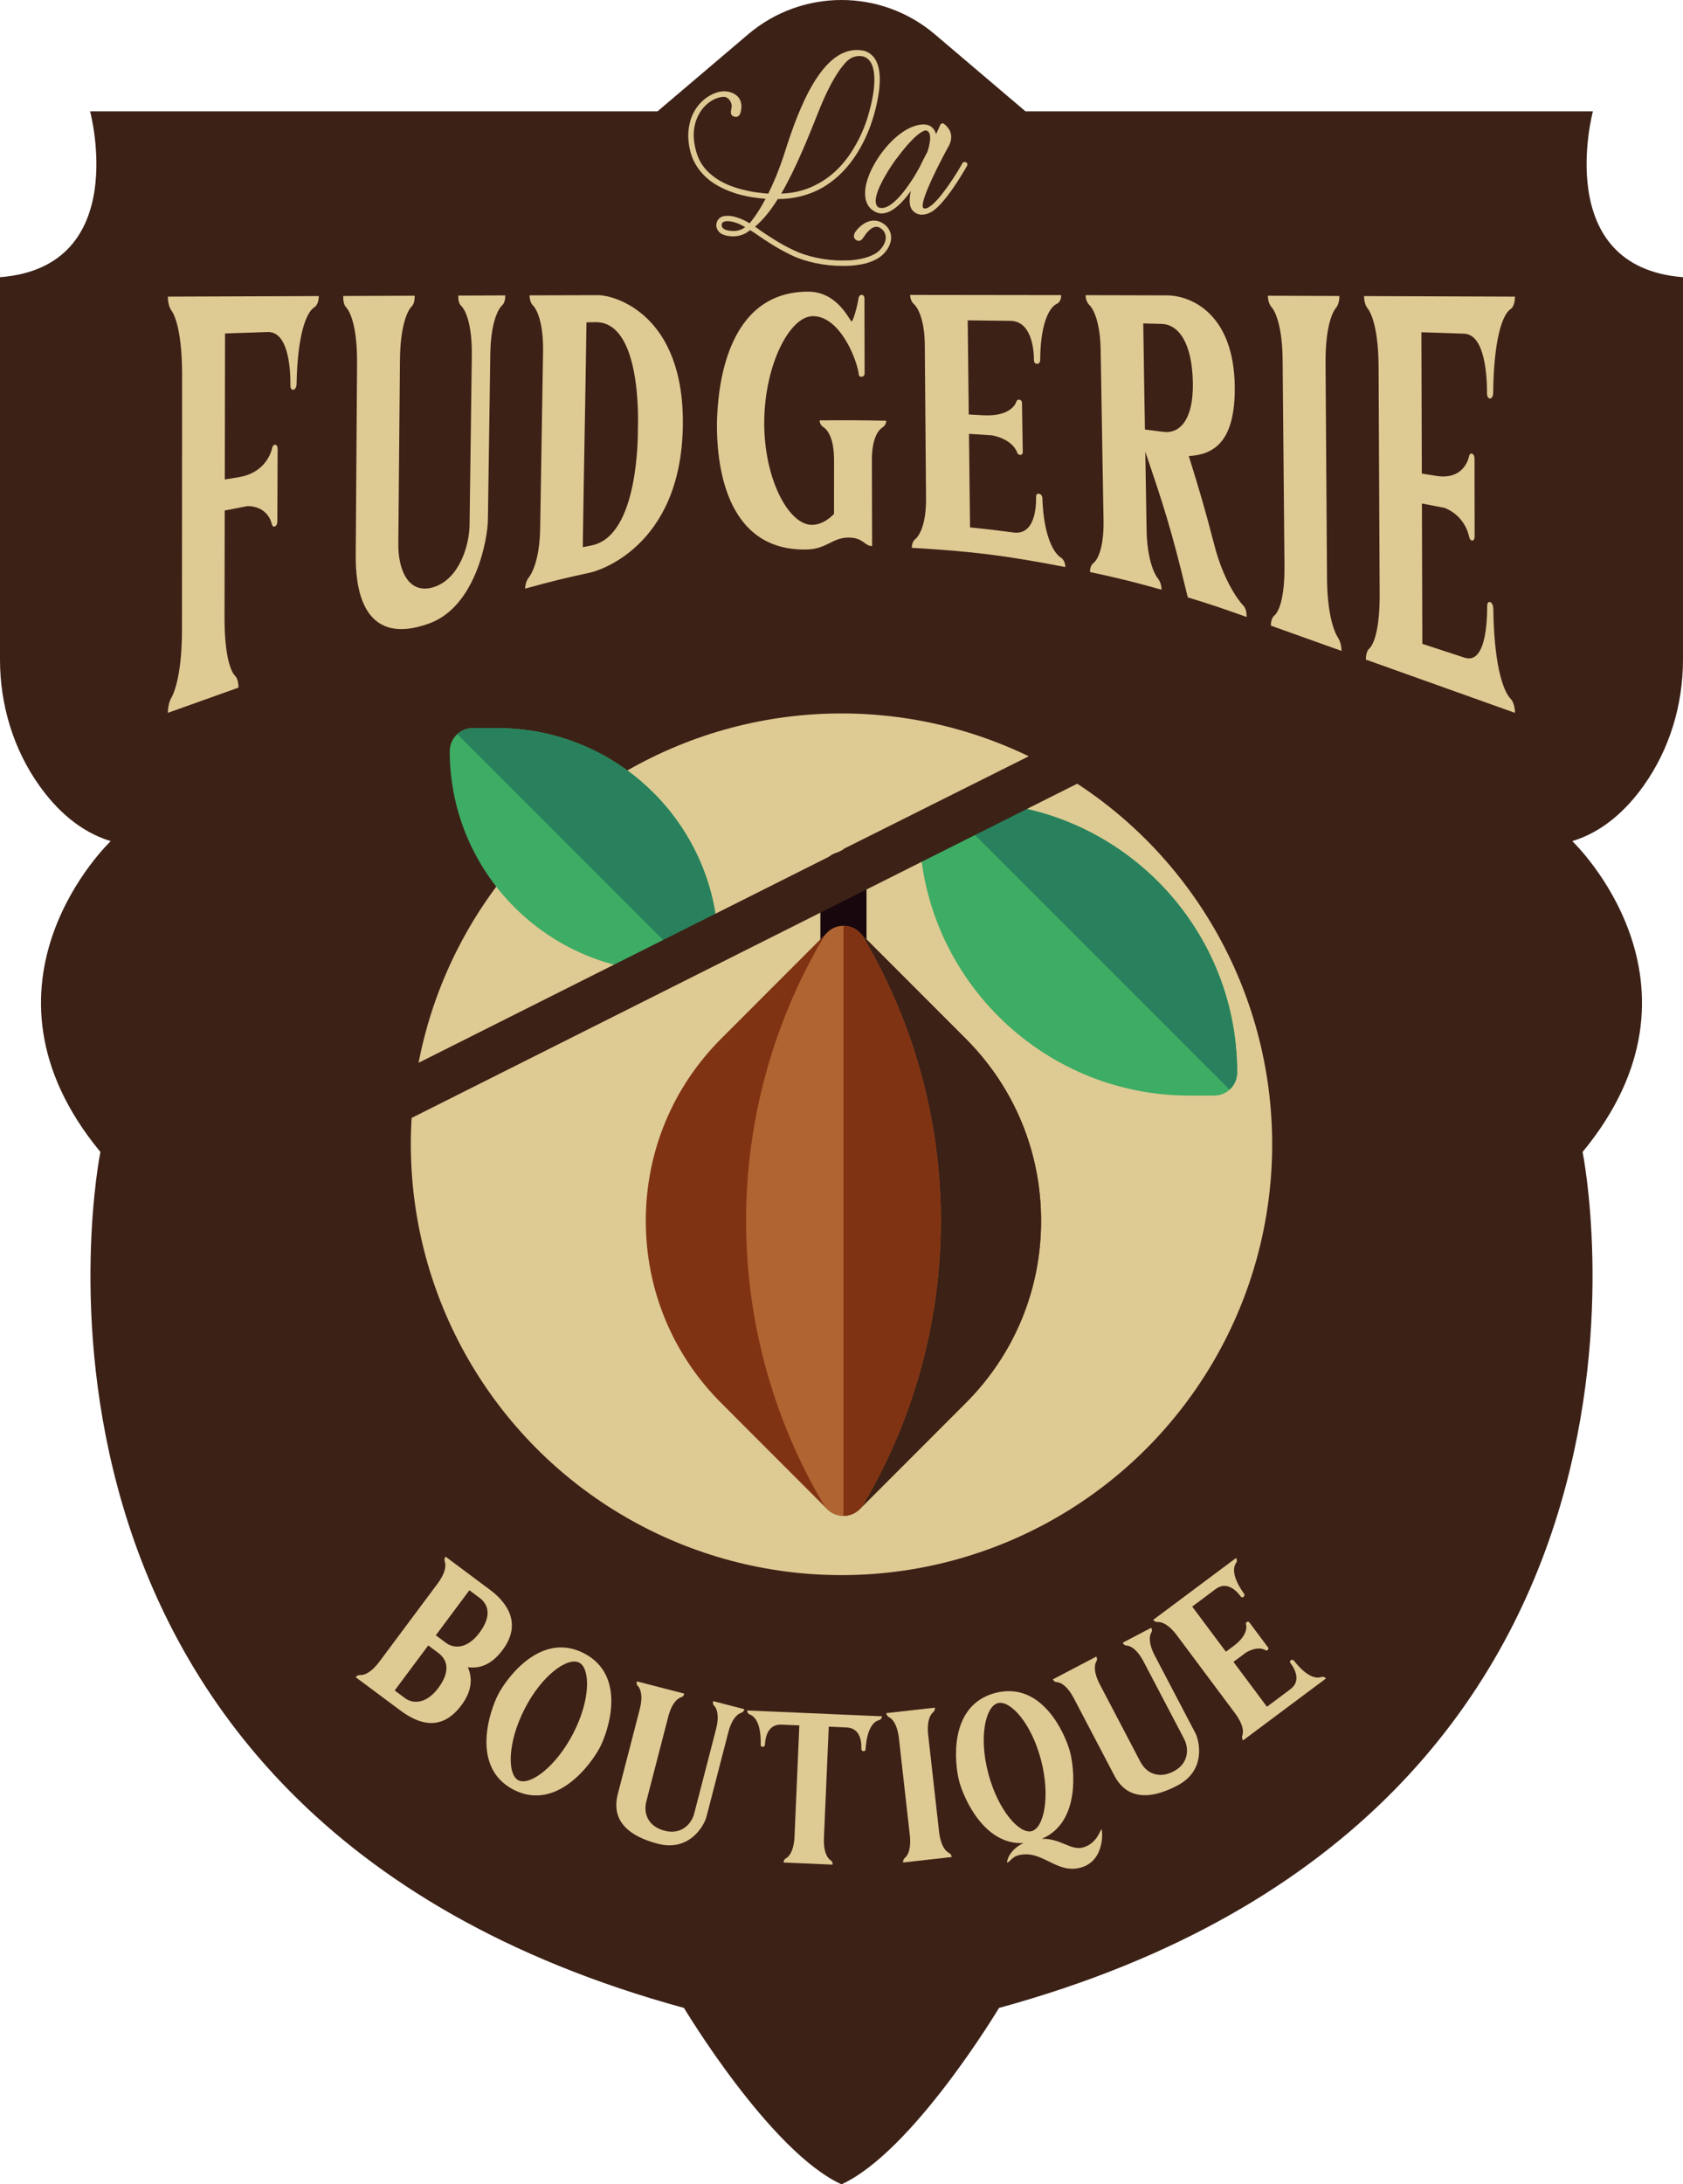 <?xml version="1.0" encoding="UTF-8"?>
<svg id="Calque_1" data-name="Calque 1" xmlns="http://www.w3.org/2000/svg" viewBox="0 0 453.651 588.563">
  <defs>
    <style>
      .cls-1 {
        fill: #3dac64;
      }

      .cls-2 {
        fill: #803312;
      }

      .cls-3 {
        fill: #deca93;
      }

      .cls-4 {
        fill: #18080e;
      }

      .cls-5 {
        fill: #28815c;
      }

      .cls-6 {
        fill: #af6432;
      }

      .cls-7 {
        fill: #3c2116;
      }
    </style>
  </defs>
  <path class="cls-7" d="M429.37,29.996h-152.959l-24.422-20.749c-14.511-12.329-35.818-12.329-50.329,0l-24.422,20.749H24.28S35.579,71.909,0,74.693v103.019c0,12.149,3.567,24.106,10.616,34,4.594,6.449,10.88,12.398,19.232,14.929,0,0-40.37,38.257-2.784,83.754,0,0-36.194,177.743,157.304,230.642,0,0,23.185,38.724,42.457,47.526,19.272-8.802,42.457-47.526,42.457-47.526,193.498-52.899,157.304-230.642,157.304-230.642,37.586-45.496-2.784-83.754-2.784-83.754,8.352-2.53,14.638-8.48,19.232-14.929,7.05-9.895,10.616-21.851,10.616-34v-103.019c-35.579-2.784-24.28-44.697-24.28-44.697Z"/>
  <g>
    <path class="cls-3" d="M84.78,82.759c-2.438,1.473-4.627,8.209-4.837,20.755-.013.798-.403,1.471-.875,1.512-.042.004-.063.006-.105.009-.186.016-.362-.094-.491-.303-.127-.205-.201-.509-.197-.823.052-3.608-.288-14.633-6.12-14.44-4.597.153-6.896.229-11.493.381-.029,17.227-.042,24.456-.071,39.344,1.528-.252,2.292-.378,3.82-.63,6.358-1.048,8.483-5.676,8.939-7.85.101-.48.374-.836.679-.878.029-.004.043-.006.072-.01.406-.056.733.432.73,1.079-.03,7.909-.045,11.727-.075,19.637-.003.647-.328,1.236-.723,1.324-.029.006-.043.009-.071.015-.314.07-.594-.195-.696-.653-.388-1.745-2.026-4.839-6.568-4.86-2.451.477-3.677.716-6.128,1.193-.021,11.164-.032,16.672-.053,28.895.002,10.18,1.652,14.459,2.841,15.628.577.567.924,1.76.921,3.196-7.614,2.719-11.42,4.078-19.033,6.797,0-1.516.35-3.031.927-4.038,1.198-2.088,2.87-7.676,2.876-18.343.009-22.919.02-45.839.03-68.757.004-10.667-1.684-15.653-2.894-17.309-.585-.798-.938-2.187-.938-3.704,16.27-.06,24.405-.09,40.676-.15v.055c-.006,1.347-.47,2.521-1.143,2.926Z"/>
    <path class="cls-3" d="M136.192,79.599c-.013,1.129-.183,2.059-.852,2.682-1.225,1.139-3.048,5.003-3.18,13.096-.26,19.547-.389,26.123-.649,44.818-.066,4.788-3.167,23.234-15.868,27.817-18.741,6.763-19.806-11.127-19.758-18.403.144-21.478.216-29.468.36-51.769.056-9.41-1.719-13.72-2.929-15.008-.672-.718-.81-1.812-.802-3.078,7.709-.028,11.564-.042,19.274-.071-.009,1.223-.18,2.233-.841,2.911-1.231,1.255-3.066,5.475-3.14,14.496-.176,21.359-.265,28.88-.442,49.418-.064,7.476,2.981,13.828,9.63,11.654,6.767-2.212,9.504-11.068,9.576-16.766.243-19.023.365-25.775.608-45.632.092-8.311-1.662-12.191-2.866-13.35-.663-.637-.801-1.623-.79-2.774,5.067-.018,7.601-.027,12.668-.042Z"/>
    <path class="cls-3" d="M184.061,114.736c-.474,33.046-23.501,39.234-24.793,39.513-7.122,1.536-10.668,2.408-17.714,4.355.014-1.122.38-2.235.97-2.989,1.224-1.549,2.954-5.696,3.074-13.236.314-20.691.471-26.921.785-47.611.105-7.545-1.528-11.242-2.724-12.458-.577-.586-.918-1.607-.904-2.729,7.394-.021,11.092-.031,18.487-.048,4.255-.016,23.257,5.01,22.819,35.203ZM171.944,115.702c.022-1.379,1.196-29.151-11.502-28.893-.942.019-1.415.029-2.358.049-.398,27.725-.596,32.853-.994,60.58.947-.194,1.421-.29,2.368-.477,12.762-2.522,12.463-29.888,12.485-31.259Z"/>
    <path class="cls-3" d="M238.869,113.365c.003.717-.353,1.378-.942,1.758-1.224.792-2.93,3.023-2.911,8.979.025,8.134.037,12.333.061,23.044-2.132-.055-2.308-2.271-6.328-2.295-4.318-.026-5.911,3.054-11.124,3.205-22.972.665-24.429-24.923-24.38-33.878v-.015c.166-8.96,2.165-35.58,24.596-35.58,8.071,0,11.205,7.999,11.703,8.0.423.001,1.542-3.99,1.859-6.19.081-.55.425-.947.828-.947.532,0,.777.457.778.947.007,4.031.034,16.92.041,20.265.001.481-.36.859-.803.857-.376-.002-.705-.1-.754-.549-.431-3.981-5.064-15.795-12.368-15.78-6.302.013-13.009,13.166-13.128,28.427-.12,15.25,6.544,27.957,12.973,27.811,2.173-.05,4.139-1.24,5.838-2.926.004-6.318.006-9.091.009-14.463.005-5.947-1.702-8.193-2.928-8.996-.596-.385-.954-1.048-.952-1.763,7.172-.068,10.761-.05,17.932.09Z"/>
    <path class="cls-3" d="M286.036,79.519c.001.017.001.026.001.043.013,1.053-.434,1.96-1.102,2.261-2.42,1.096-4.525,6.189-4.55,15.21-.001.58-.383,1.022-.86,1.002-.566-.024-.813-.458-.815-.884-.012-2.577-.492-10.617-6.34-10.699-4.608-.064-6.914-.092-11.525-.14.112,11.636.17,16.07.282,25.367,1.551.08,2.326.122,3.875.21,6.449.368,8.541-2.325,8.972-3.715.096-.313.349-.514.753-.489.409.025.742.408.749.854.083,5.381.124,7.936.206,13.318.007.435-.312.757-.712.719-.421-.04-.685-.286-.791-.619-.42-1.267-2.13-3.731-6.757-4.65-2.492-.177-3.738-.26-6.233-.41.112,9.236.169,13.65.281,25.207,4.683.469,7.023.743,11.691,1.371,5.923.797,6.161-7.14,6.114-9.712-.008-.448.254-.805.791-.735.484.063.886.576.905,1.156.28,9.034,2.546,14.517,5.014,16.08.686.431,1.162,1.428,1.176,2.481v.043c-16.433-3.155-24.746-4.19-41.387-5.178-.005-.993.353-1.874.947-2.362,1.233-1.011,2.938-4.252,2.89-10.907-.134-18.18-.2-23.166-.334-41.346-.049-6.654-1.762-10.018-2.981-11.108-.588-.525-.948-1.429-.953-2.421,16.277.01,24.415.021,40.691.054Z"/>
    <path class="cls-3" d="M336.033,166.253c-6.369-2.274-9.488-3.346-15.872-5.293-4.548-18.998-6.845-25.647-11.445-39.253.136,7.959.204,11.864.34,20.875.12,7.584,1.848,11.756,3.071,13.312.595.759.961,1.876.975,3.002-7.67-2.147-11.534-3.1-19.293-4.761-.014-1.069.33-1.962.91-2.411,1.203-.918,2.845-4.181,2.736-11.472-.311-20.039-.466-25.936-.777-45.975-.119-7.299-1.847-10.948-3.076-12.126-.592-.579-.96-1.548-.974-2.617,0,0,21.888.057,21.95.057,6.056.009,18.022,4.547,18.248,24.598.169,15.06-5.815,18.318-12.383,18.696,2.791,9.025,4.18,13.562,6.941,24.203,2.239,8.616,5.921,14.17,7.725,16.051.739.776.918,1.879.924,3.114ZM308.166,87.149c.181,12.915.272,17.998.453,28.582,1.977.244,2.964.37,4.938.629,4.443.583,8.117-3.25,7.978-13.069-.155-11.025-3.922-15.896-8.423-16.015-1.978-.053-2.968-.078-4.947-.127Z"/>
    <path class="cls-3" d="M357.299,97.853c.16,24.868.241,33.202.402,58.072.058,9.103,1.754,14.043,2.96,15.909.586.91.942,2.233.949,3.552-7.615-2.719-11.423-4.079-19.039-6.799-.009-1.239.332-2.249.905-2.709,1.186-.954,2.822-4.605,2.751-13.326-.197-23.828-.296-31.637-.494-55.465-.073-8.721-1.787-12.973-3.009-14.359-.59-.668-.953-1.804-.962-3.044,7.709.029,11.564.042,19.274.071.006,1.32-.341,2.525-.926,3.216-1.204,1.434-2.869,5.779-2.81,14.883Z"/>
    <path class="cls-3" d="M408.355,79.928v.062c0,1.516-.459,2.83-1.13,3.265-2.432,1.584-4.592,8.819-4.74,22.611-.009.887-.396,1.557-.868,1.516-.559-.049-.802-.719-.799-1.37.02-3.943-.357-15.912-6.19-16.106-4.596-.152-6.895-.228-11.492-.381.046,16.716.068,23.691.114,38.068,1.528.252,2.292.378,3.82.63,6.358,1.049,8.461-3.119,8.906-5.279.099-.487.352-.789.752-.733.405.056.73.671.731,1.371.011,8.454.016,12.545.028,20.999.001.684-.317,1.167-.711,1.08-.414-.091-.671-.493-.772-1.024-.398-2.014-2.053-5.974-6.599-7.78-2.451-.477-3.676-.716-6.128-1.193.046,14.281.068,21.217.114,37.819,4.551,1.488,6.826,2.232,11.376,3.72,5.774,1.888,6.114-9.967,6.097-13.912-.003-.685.26-1.212.787-1.069.474.129.864.94.874,1.83.16,13.838,2.309,21.846,4.708,24.295.668.676,1.121,2.154,1.121,3.67v.062c-16.071-5.739-24.108-8.609-40.183-14.349-.006-1.347.339-2.457.913-2.976,1.192-1.076,2.845-5.081,2.803-14.658-.092-20.438-.197-40.876-.289-61.314-.043-9.577-1.75-14.185-2.968-15.693-.588-.727-.948-1.963-.953-3.31,16.272.06,24.407.089,40.676.149Z"/>
  </g>
  <g>
    <path class="cls-3" d="M237.036,61.285c-1.98-.924-3.893,2.112-3.893,2.112-.132.198-.198.33-.33.462-.396.66-.99,1.32-1.848.924-.858-.462-.858-1.056-.726-1.584,0,0,.066-.396.33-.726.066-.132,1.716-2.507,4.223-2.969,1.254-.198,2.441.066,3.563.924.132.066,1.848,1.32,1.848,3.563,0,.858-.264,2.573-1.98,4.355-1.056,1.122-2.639,1.98-4.685,2.573-1.188.33-2.573.528-3.959.66-.99.066-2.573.066-2.573.066-4.817,0-9.898-1.056-13.725-2.903-3.827-1.848-6.664-3.761-8.974-5.345-.726-.528-1.452-.99-2.112-1.386-1.518,1.254-3.167,1.782-5.147,1.65-1.716-.132-2.903-.594-3.497-1.518-.66-.924-.462-1.848-.396-2.046.132-.66.528-1.188,1.056-1.518,1.452-.858,3.893-.198,4.157-.066,1.254.33,2.441.924,3.695,1.65.264-.33,2.112-2.441,4.289-6.598-1.782-.132-4.619-.462-7.654-1.32-2.903-.924-5.411-2.112-7.39-3.629-2.507-1.98-4.223-4.421-5.081-7.258-.792-2.771-.924-5.411-.396-7.786.396-2.112,1.386-4.025,2.705-5.543,2.112-2.375,5.147-3.761,7.522-3.365.264.066,2.046.264,3.101,1.716.66.924.858,2.177.528,3.629,0,.066-.264,1.914-1.848,1.386-.924-.264-.924-1.122-.726-1.914,0-.198.066-.33.066-.528.198-.726-.264-2.177-1.386-2.705-.198-.132-.66-.198-1.056-.132-1.518.132-3.431.99-5.081,2.837-1.518,1.782-3.827,5.609-1.98,11.943.726,2.639,2.243,4.817,4.487,6.532,1.848,1.452,4.157,2.573,6.928,3.365,3.299.99,6.401,1.254,7.984,1.386,1.452-2.903,2.969-6.532,4.421-11.019,3.761-11.943,10.228-29.231,20.851-27.582l.66.132c.66.198,1.452.594,2.177,1.32,1.65,1.716,2.243,4.619,1.848,8.644-.264,2.507-1.518,11.283-6.928,19.004-2.441,3.497-5.411,6.203-8.71,8.05-3.497,1.914-7.456,2.903-11.745,2.903-1.914,3.101-4.025,5.675-6.137,7.456.528.33,1.056.726,1.584,1.122,2.375,1.584,5.081,3.431,8.842,5.213,3.563,1.716,8.512,2.771,13.065,2.771,1.056,0,2.441-.066,2.441-.066,3.563-.33,6.269-1.254,7.72-2.771,1.386-1.452,1.584-2.705,1.584-3.365,0-1.584-1.188-2.375-1.254-2.375-.198-.198-.462-.33-.462-.33ZM200.876,61.219c-.99-.594-1.914-1.056-2.903-1.32-.528-.198-2.243-.528-3.035-.066-.198.132-.33.33-.396.594,0,.066-.066.528.198.924.396.462,1.188.792,2.441.858,1.386.132,2.573-.198,3.695-.99ZM232.417,15.162c-1.254-.198-3.167-.066-4.949,2.243,0,0-3.101,3.101-6.994,13.065-2.441,6.137-5.873,14.781-9.898,21.709,3.695-.132,7.06-1.056,10.096-2.771,3.167-1.716,5.939-4.289,8.248-7.588,1.914-2.771,3.563-6.005,4.751-9.568.924-2.903,1.65-6.005,1.914-8.71.33-3.563-.132-6.137-1.452-7.456-.726-.792-1.716-.924-1.716-.924Z"/>
    <path class="cls-3" d="M260.644,44.723s-1.914,3.431-4.223,6.664c-1.386,1.914-2.639,3.431-3.761,4.487-.726.66-1.386,1.188-2.046,1.452-.132.066-2.969,1.584-4.817-.858-.792-1.122-.726-3.035-.264-5.015-2.309,3.233-4.487,5.147-6.401,5.807-.528.132-.99.264-1.452.264-.66,0-1.254-.198-1.782-.462-1.914-.99-2.837-2.837-2.705-5.411.132-2.969,1.716-6.664,4.223-10.162,2.573-3.563,5.675-6.203,8.512-7.324,2.309-.858,4.025-.858,5.213.066.594.528.99,1.188,1.188,1.914.462-.99.858-1.914,1.122-2.507.198-.396.66-.528.99-.264,1.188.858,3.101,3.035,1.056,6.401-.462.792-8.512,15.638-6.466,16.364,0,0,.594.264,1.65-.528.33-.198.594-.462.99-.792,1.056-.99,2.243-2.441,3.563-4.289,2.309-3.167,4.157-6.466,4.157-6.532.198-.33.66-.462.99-.264.396.198.462.594.264.99ZM248.041,44.723c.396-.858,1.122-2.309,1.98-3.893.264-.924,1.65-5.213-.396-5.675,0,0-1.188-.264-4.355,3.167-1.122,1.188-2.375,2.771-4.025,4.949,0,0-5.873,8.116-5.147,11.481.132.66.462,1.122,1.056,1.254.462.066.99.066,1.518-.132,1.914-.66,4.289-3.035,6.862-6.928.594-.858,1.122-1.716,1.518-2.441.396-.66.99-1.782.99-1.782Z"/>
  </g>
  <circle class="cls-3" cx="226.825" cy="308.324" r="116.089"/>
  <g>
    <path class="cls-3" d="M126.106,449.22c1.208,2.769,1.265,6.232-1.711,10.223-5.597,7.506-11.882,4.867-16.551,1.386l-11.977-8.915c.289-.387.751-.601,1.231-.573.99.059,2.865-.526,5.151-3.584l15.677-21.024c2.28-3.063,2.305-5.028,1.966-5.959-.166-.451-.091-.956.196-1.342-.382-.287,12.057,8.99,12.057,8.99,3.331,2.485,9.197,8.298,3.34,16.15-3.04,4.077-6.296,5.09-9.379,4.649ZM118.122,454.85c3.372-4.523,2.503-7.616.03-9.459l-2.719-2.03-9.047,12.132,2.719,2.03c2.446,1.823,6.014,1.356,9.017-2.674ZM126.523,428.492l-9.047,12.132,2.719,2.027c2.444,1.823,6.011,1.356,9.017-2.674,3.372-4.523,2.501-7.616.03-9.459l-2.719-2.027Z"/>
    <path class="cls-3" d="M161.727,470.791c-2.146,4.152-11.563,17.504-23.309,11.434-11.745-6.071-6.3-21.475-4.155-25.627,2.146-4.152,11.402-17.188,23.145-11.12,11.748,6.071,6.464,21.161,4.319,25.313ZM154.512,467.061c4.737-9.17,4.605-17.518,1.6-19.072-3.006-1.554-9.893,3.17-14.63,12.337-4.74,9.17-4.762,17.816-1.754,19.37,3.006,1.554,10.046-3.465,14.785-12.635Z"/>
    <path class="cls-3" d="M192.241,458.365l8.405,2.175c-.121.462-.328.824-.83.967-.924.264-2.496,1.463-3.493,5.231l-5.9,22.799c-.603,2.337-4.553,9.472-13.085,7.263-12.589-3.258-11.595-10.36-10.796-13.443l5.879-22.721c.992-3.836.187-5.663-.496-6.348-.38-.378-.373-.796-.257-1.247l12.787,3.308c-.121.464-.328.824-.83.967-.933.268-2.521,1.472-3.515,5.313l-5.879,22.719c-.858,3.311.462,6.787,4.924,7.943,4.542,1.174,7.256-1.882,7.961-4.608l5.889-22.753c.978-3.813.177-5.634-.505-6.316-.378-.375-.373-.796-.257-1.247v-.002Z"/>
    <path class="cls-3" d="M237.739,462.456v.018c-.023.482-.353.896-.821,1.019-1.702.457-3.297,2.735-3.606,7.92-.016.257-.2.453-.589.437-.36-.016-.562-.325-.548-.601.071-1.547-.075-5.62-3.989-5.788l-4.796-.209-1.295,29.9c-.173,3.961.994,5.581,1.809,6.107.448.291.53.703.51,1.167l-13.19-.571c.02-.478.148-.874.61-1.119.851-.453,2.143-1.957,2.328-5.87l1.297-29.957-4.794-.207c-3.916-.171-4.41,3.875-4.473,5.422-.014.307-.239.567-.703.546-.257-.011-.455-.225-.448-.482.141-5.192-1.251-7.6-2.908-8.2-.455-.166-.749-.608-.728-1.088v-.018l36.337,1.575Z"/>
    <path class="cls-3" d="M250.198,467.537l2.928,26.012c.43,3.807,1.759,5.261,2.644,5.709.428.216.719.635.774,1.115l-13.12,1.477c-.055-.48.137-.953.507-1.261.762-.635,1.734-2.346,1.304-6.155l-2.926-26.009c-.43-3.807-1.757-5.261-2.642-5.709-.43-.216-.721-.635-.774-1.115l13.12-1.477c.055.478-.137.951-.507,1.258-.765.635-1.736,2.348-1.308,6.155Z"/>
    <path class="cls-3" d="M296.881,492.914c.291-.077,1.147,8.535-5.654,10.332-6.639,1.757-10.305-5.038-16.817-3.315-1.554.412-2.225,1.766-2.874,1.939-.303.08.232-3.329,4.341-5.256-10.81.564-16.235-12.512-17.333-16.669-1.195-4.519-3.079-20.392,9.7-23.77,12.778-3.381,18.988,11.349,20.182,15.866,1.129,4.264,2.944,18.935-7.588,23.418,5.042-.114,7.786,3.208,11.033,2.35,3.836-1.015,4.719-4.817,5.01-4.894ZM266.397,477.867c2.639,9.975,8.423,16.401,11.693,15.536,3.272-.867,5.124-9.308,2.485-19.286-2.637-9.975-8.337-16.078-11.606-15.211-3.274.865-5.211,8.985-2.571,18.96Z"/>
    <path class="cls-3" d="M302.622,442.629l7.684-4.027c.221.423.312.828.034,1.272-.507.817-.867,2.76.926,6.221l10.928,20.847c1.119,2.137,2.981,10.073-4.821,14.164-11.511,6.034-15.541.105-17.019-2.714l-10.892-20.778c-1.838-3.506-3.661-4.321-4.628-4.369-.535-.025-.812-.339-1.026-.751l11.693-6.13c.221.423.309.828.034,1.272-.512.824-.881,2.785.96,6.294l10.892,20.778c1.586,3.026,4.899,4.717,8.976,2.58,4.155-2.18,4.112-6.266,2.805-8.758l-10.908-20.808c-1.834-3.479-3.647-4.291-4.61-4.339-.532-.025-.812-.339-1.028-.751v-.002Z"/>
    <path class="cls-3" d="M333.173,419.803l.011.016c.289.387.294.917.011,1.308-1.022,1.418-.83,4.157,2.141,8.312.189.266.132.637-.13.83-.307.232-.587.137-.728-.059-.867-1.188-3.6-4.43-6.806-2.036l-6.316,4.717,9.083,12.166,2.109-1.575c3.509-2.621,3.584-4.951,3.299-5.85-.064-.2-.007-.412.216-.576.223-.168.537-.121.703.102l5.038,6.744c.164.221.118.53-.1.692-.23.171-.453.166-.63.046-.68-.457-2.469-.947-5.206.626l-3.388,2.528,9.022,12.084,6.316-4.717c3.208-2.394.871-5.939-.02-7.106-.155-.205-.143-.494.15-.712.262-.196.635-.146.835.114,3.14,4.027,5.711,4.99,7.361,4.412.457-.159.965-.005,1.251.382l.011.016-22.335,16.676c-.289-.387-.362-.892-.198-1.345.339-.933.314-2.901-1.98-5.973l-15.663-20.981c-2.291-3.072-4.173-3.654-5.165-3.595-.48.03-.942-.184-1.231-.571l22.337-16.676Z"/>
  </g>
  <g>
    <path class="cls-1" d="M187.387,261.906h-6.661c-32.81,0-59.503-26.693-59.503-59.503,0-3.434,2.784-6.218,6.218-6.218h6.661c32.81,0,59.503,26.693,59.503,59.503,0,3.434-2.784,6.218-6.218,6.218Z"/>
    <path class="cls-5" d="M193.605,255.688c0-32.81-26.693-59.503-59.503-59.503h-6.661c-1.604,0-3.062.613-4.166,1.611l64.111,64.111c3.434,0,6.218-2.784,6.218-6.218l0.0 0Z"/>
    <path class="cls-1" d="M327.259,295.209h-6.66c-40.156,0-72.825-32.666-72.825-72.818,0-3.434,2.784-6.225,6.218-6.225h6.66c40.156,0,72.825,32.669,72.825,72.824,0,3.434-2.784,6.218-6.218,6.218Z"/>
    <path class="cls-5" d="M260.653,216.166h-6.66l77.432,77.432c1.258-1.138,2.053-2.778,2.053-4.608,0-40.156-32.669-72.824-72.825-72.824Z"/>
    <path class="cls-4" d="M227.35,261.906c-3.434,0-6.218-2.784-6.218-6.218v-19.982c0-3.434,2.784-6.218,6.218-6.218s6.218,2.784,6.218,6.218v19.982c0,3.434-2.784,6.218-6.218,6.218Z"/>
    <path class="cls-2" d="M260.251,279.809s-28.373-28.389-28.506-28.522c-1.214-1.213-2.805-1.819-4.395-1.819s-3.181.607-4.395,1.819c-.133.133-28.506,28.522-28.506,28.522-13.139,13.113-20.375,30.566-20.375,49.144s7.236,36.031,20.375,49.144c0,0,28.373,28.389,28.506,28.522,1.215,1.213,2.805,1.819,4.396,1.819,1.591,0,3.181-.607,4.395-1.819.133-.133,28.506-28.522,28.506-28.522,13.139-13.113,20.375-30.566,20.375-49.144s-7.236-36.031-20.375-49.144v-0Z"/>
    <path class="cls-7" d="M260.251,279.809s-28.373-28.389-28.506-28.522c-1.214-1.213-2.805-1.819-4.395-1.819v158.97c1.591,0,3.181-.607,4.395-1.819.133-.133,28.506-28.522,28.506-28.522,13.139-13.113,20.375-30.566,20.375-49.144s-7.236-36.031-20.375-49.144v-0Z"/>
    <path class="cls-6" d="M232.797,252.683c-1.059-1.917-3.101-3.215-5.447-3.215s-4.388,1.298-5.447,3.215c-27.748,47.078-27.737,105.514.027,152.586,1.067,1.891,3.094,3.17,5.42,3.17s4.353-1.279,5.42-3.17c27.764-47.071,27.775-105.507.027-152.586Z"/>
    <path class="cls-2" d="M227.35,408.438v-158.97c2.346,0,4.388,1.298,5.447,3.215,27.748,47.078,27.737,105.514-.027,152.586-1.067,1.891-3.094,3.17-5.42,3.17Z"/>
    <path class="cls-7" d="M299.966,200.799c-.107-.399-.256-.793-.447-1.177-1.536-3.072-5.271-4.317-8.343-2.781l-63.825,31.913v.126l-128.928,64.719c-3.071,1.536-4.317,5.271-2.781,8.343,1.541,3.082,5.281,4.312,8.343,2.781l192.753-96.758c2.112-1.056,3.36-3.151,3.435-5.356.02-.601-.046-1.211-.207-1.809Z"/>
  </g>
</svg>